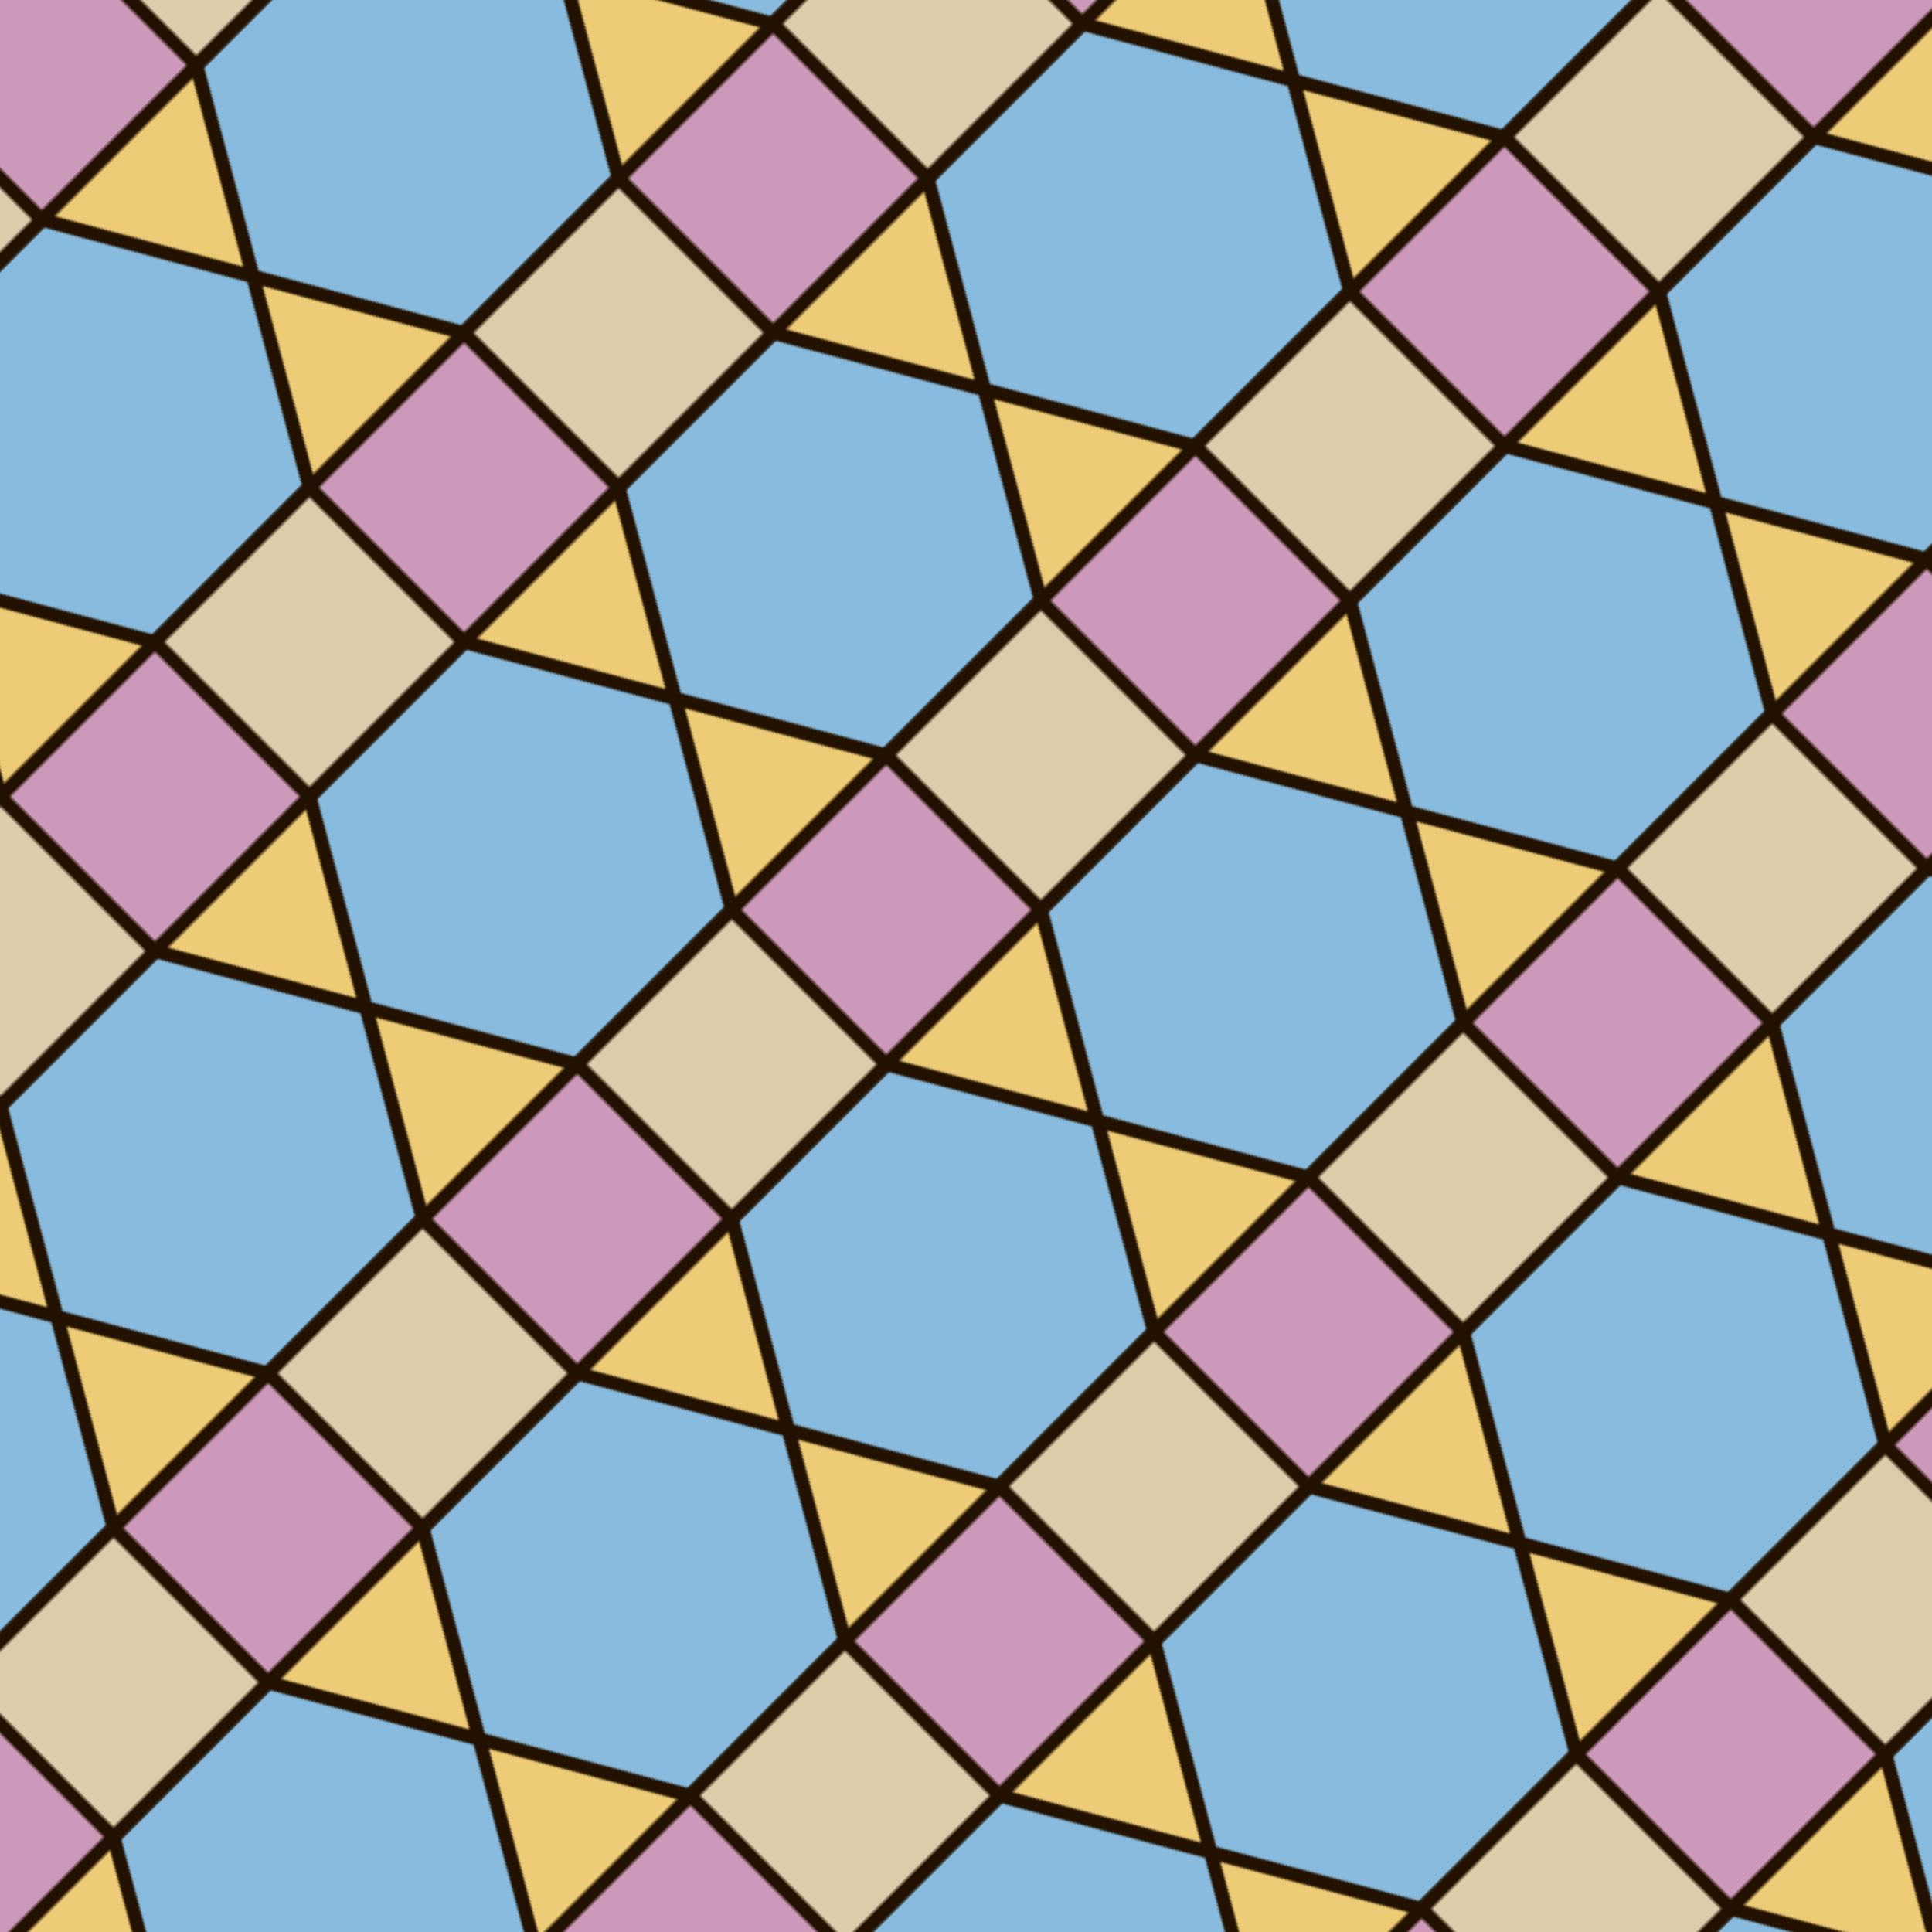 <?xml version="1.0" encoding="UTF-8"?>
<!DOCTYPE svg PUBLIC "-//W3C//DTD SVG 1.0//EN"
  "http://www.w3.org/TR/2001/REC-SVG-20010904/DTD/svg10.dtd"><!--

   Author: Yves Baelde

   Aspect ratio  1/1 = 750/750

--><svg viewBox="9 -3 990 990" width="750" height="750" xmlns="http://www.w3.org/2000/svg" preserveAspectRatio="xMinYMin" xml:space="preserve"><defs><pattern id="pg"
 patternUnits="userSpaceOnUse" patternTransform="rotate(45)" width="306" height="224"><path fill="#ec7" d="M0 0H306V224H0"/><g stroke="#210" stroke-width="7"><path fill="#8bd"
 d="m390 112-194-112-194 112 194 112z"/><path fill="#c9b" d="M0-7H99V237H0M309-7H293V237H309"/><path fill="#dca" d="M0 56H99v112H0m309 0h-16V56h16"/></g></pattern></defs><path
 fill="url(#pg)" d="M999-3H9v990h990"/></svg>
